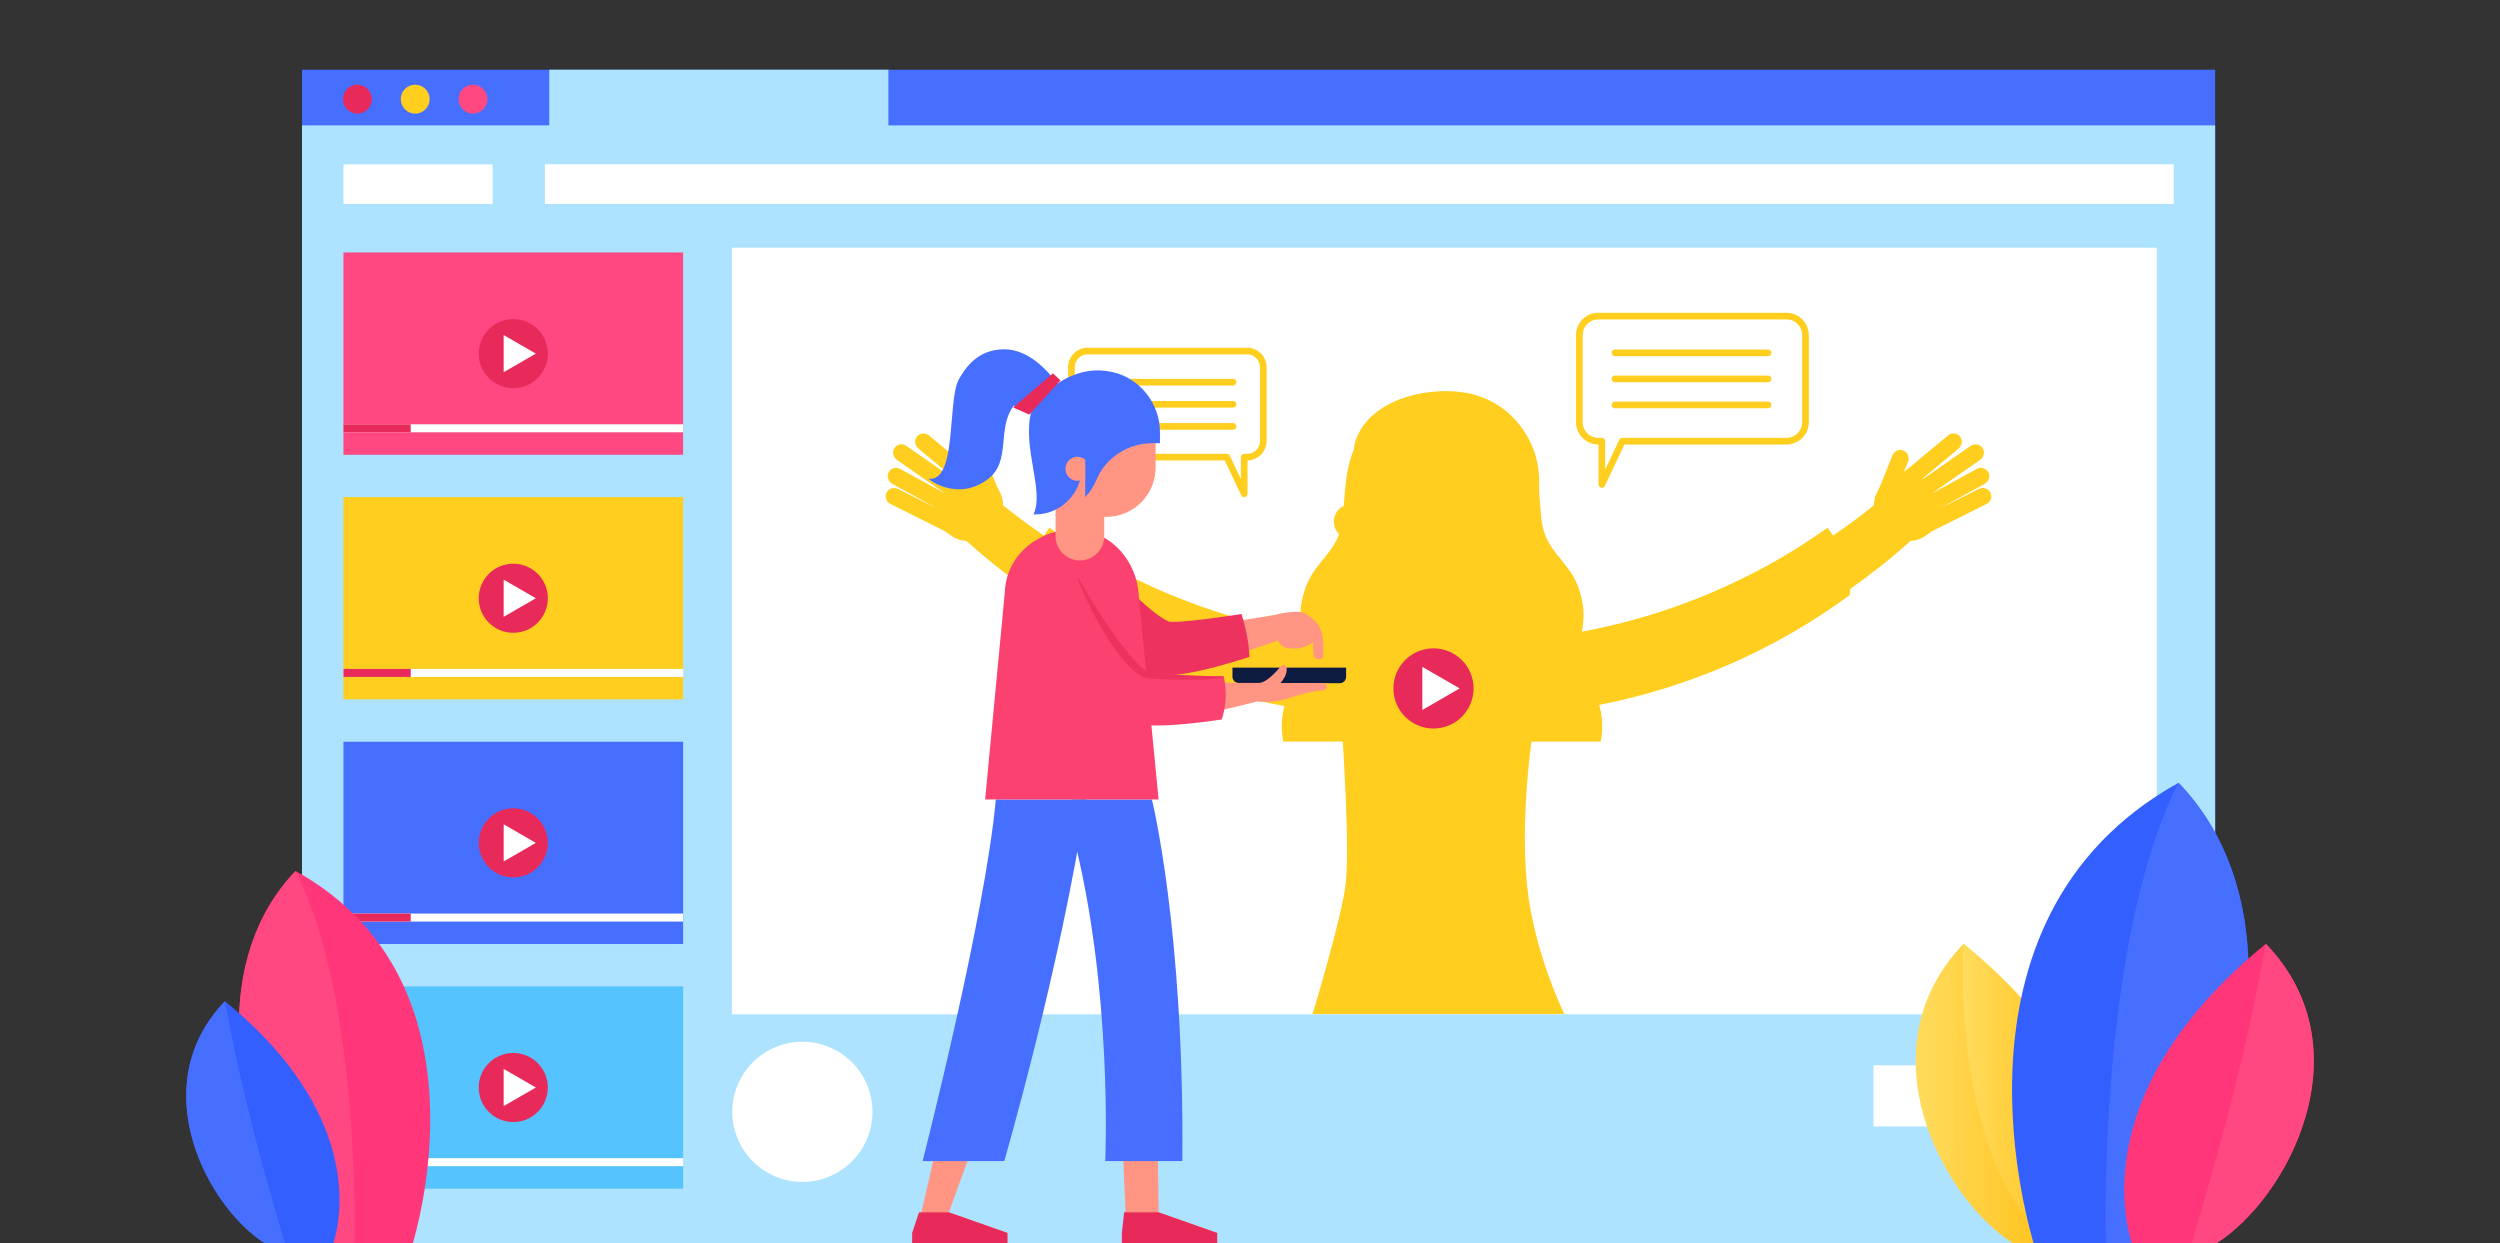 <?xml version="1.0" encoding="UTF-8" standalone="no"?>
<!DOCTYPE svg PUBLIC "-//W3C//DTD SVG 1.1//EN" "http://www.w3.org/Graphics/SVG/1.1/DTD/svg11.dtd">
<svg width="100%" height="100%" viewBox="0 0 750 373" version="1.1" xmlns="http://www.w3.org/2000/svg" xmlns:xlink="http://www.w3.org/1999/xlink" xml:space="preserve" xmlns:serif="http://www.serif.com/" style="fill-rule:evenodd;clip-rule:evenodd;stroke-linecap:round;stroke-linejoin:round;stroke-miterlimit:10;">
    <rect x="0" y="0" width="750" height="373" fill="#333333" stroke="none"/>
    <g id="OBJECTS" transform="matrix(1,0,0,1,0,-53)">
        <g>
            <g>
                <g>
                    <g>
                        <g>
                            <rect x="90.599" y="73.917" width="573.945" height="352.249" style="fill:rgb(71,111,255);"/>
                        </g>
                        <path d="M266.526,90.617L266.526,73.917L164.785,73.917L164.785,90.617L90.599,90.617L90.599,426.166L664.544,426.166L664.544,90.617L266.526,90.617Z" style="fill:rgb(173,227,255);fill-rule:nonzero;"/>
                        <g>
                            <rect x="219.548" y="127.311" width="427.491" height="229.991" style="fill:white;"/>
                            <g>
                                <rect x="163.464" y="102.277" width="488.648" height="11.926" style="fill:white;"/>
                                <g transform="matrix(-1,-1.22465e-16,1.22465e-16,-1,250.807,216.521)">
                                    <rect x="103.031" y="102.319" width="44.744" height="11.884" style="fill:white;"/>
                                </g>
                            </g>
                            <g transform="matrix(0.924,-0.383,0.383,0.924,-129.625,121.488)">
                                <circle cx="240.568" cy="386.579" r="21.02" style="fill:white;"/>
                            </g>
                            <rect x="562.031" y="372.592" width="85.009" height="18.347" style="fill:white;"/>
                        </g>
                    </g>
                    <g>
                        <path d="M107.213,78.414C104.818,78.414 102.877,80.355 102.877,82.749C102.877,85.144 104.818,87.085 107.213,87.085C109.607,87.085 111.549,85.144 111.549,82.749C111.548,80.355 109.607,78.414 107.213,78.414Z" style="fill:rgb(232,42,90);fill-rule:nonzero;"/>
                        <path d="M124.555,78.414C122.161,78.414 120.219,80.355 120.219,82.749C120.219,85.144 122.16,87.085 124.555,87.085C126.95,87.085 128.891,85.144 128.891,82.749C128.891,80.355 126.95,78.414 124.555,78.414Z" style="fill:rgb(255,206,31);fill-rule:nonzero;"/>
                        <path d="M141.897,78.414C139.502,78.414 137.561,80.355 137.561,82.749C137.561,85.144 139.502,87.085 141.897,87.085C144.291,87.085 146.232,85.144 146.232,82.749C146.233,80.355 144.292,78.414 141.897,78.414Z" style="fill:rgb(255,71,130);fill-rule:nonzero;"/>
                    </g>
                </g>
                <g>
                    <g>
                        <rect x="103.031" y="128.743" width="101.906" height="60.686" style="fill:rgb(255,71,130);"/>
                        <rect x="103.031" y="180.289" width="101.906" height="2.405" style="fill:white;"/>
                        <rect x="103.031" y="180.289" width="20.182" height="2.405" style="fill:rgb(232,42,90);"/>
                        <g>
                            <path d="M143.618,159.087C143.618,153.362 148.259,148.72 153.984,148.72C159.709,148.72 164.35,153.361 164.35,159.087C164.35,164.812 159.709,169.453 153.984,169.453C148.259,169.453 143.618,164.812 143.618,159.087Z" style="fill:rgb(232,42,90);fill-rule:nonzero;"/>
                            <path d="M160.753,159.087L151.103,164.657L151.103,153.516L155.928,156.301L160.753,159.087Z" style="fill:white;fill-rule:nonzero;"/>
                        </g>
                    </g>
                    <g>
                        <rect x="103.031" y="202.132" width="101.906" height="60.686" style="fill:rgb(255,206,31);"/>
                        <rect x="103.031" y="253.678" width="101.906" height="2.405" style="fill:white;"/>
                        <rect x="103.031" y="253.678" width="20.182" height="2.405" style="fill:rgb(232,42,90);"/>
                        <g>
                            <path d="M143.618,232.476C143.618,226.751 148.259,222.109 153.984,222.109C159.709,222.109 164.35,226.75 164.35,232.476C164.35,238.201 159.709,242.842 153.984,242.842C148.259,242.842 143.618,238.2 143.618,232.476Z" style="fill:rgb(232,42,90);fill-rule:nonzero;"/>
                            <path d="M160.753,232.476L151.103,238.046L151.103,226.904L160.753,232.476Z" style="fill:white;fill-rule:nonzero;"/>
                        </g>
                    </g>
                    <g>
                        <rect x="103.031" y="275.521" width="101.906" height="60.686" style="fill:rgb(71,111,255);"/>
                        <rect x="103.031" y="327.067" width="101.906" height="2.405" style="fill:white;"/>
                        <rect x="103.031" y="327.066" width="20.182" height="2.405" style="fill:rgb(232,42,90);"/>
                        <g>
                            <path d="M143.618,305.864C143.618,300.139 148.259,295.497 153.984,295.497C159.709,295.497 164.35,300.138 164.35,305.864C164.35,311.589 159.709,316.23 153.984,316.23C148.259,316.231 143.618,311.589 143.618,305.864Z" style="fill:rgb(232,42,90);fill-rule:nonzero;"/>
                            <path d="M160.753,305.864L155.928,308.65L151.103,311.435L151.103,300.293L155.928,303.079L160.753,305.864Z" style="fill:white;fill-rule:nonzero;"/>
                        </g>
                    </g>
                    <g>
                        <rect x="103.031" y="348.91" width="101.906" height="60.686" style="fill:rgb(84,195,254);"/>
                        <rect x="103.031" y="400.455" width="101.906" height="2.404" style="fill:white;"/>
                        <rect x="103.031" y="400.455" width="20.182" height="2.404" style="fill:rgb(232,42,90);"/>
                        <g>
                            <path d="M143.618,379.253C143.618,373.528 148.259,368.886 153.984,368.886C159.709,368.886 164.35,373.527 164.35,379.253C164.35,384.978 159.709,389.619 153.984,389.619C148.259,389.62 143.618,384.978 143.618,379.253Z" style="fill:rgb(232,42,90);fill-rule:nonzero;"/>
                            <path d="M160.753,379.253L155.928,382.039L151.103,384.824L151.103,373.682L155.928,376.468L160.753,379.253Z" style="fill:white;fill-rule:nonzero;"/>
                        </g>
                    </g>
                </g>
                <g>
                    <path d="M597.064,200.655C596.388,199.464 594.83,199.096 593.605,199.708L582.85,205.089L582.819,205.044L595.371,198.171C596.573,197.513 597.157,196.023 596.563,194.789C595.929,193.472 594.331,192.971 593.066,193.664L579.91,200.868L579.874,200.816L593.996,190.98C595.12,190.197 595.542,188.653 594.818,187.49C594.047,186.249 592.405,185.922 591.221,186.746L576.982,196.664L576.862,196.491L587.553,187.593C588.606,186.717 588.894,185.142 588.074,184.045C587.199,182.874 585.535,182.689 584.426,183.612L572.361,193.653L571.182,194.475L572.372,191.621C572.899,190.356 572.425,188.828 571.189,188.236C569.872,187.604 568.311,188.211 567.756,189.542C567.756,189.542 565.42,195.351 564.357,198.077C564.032,198.91 563.619,199.7 563.199,200.489C562.527,201.754 562.191,203.162 562.176,204.584C558.217,207.782 554.124,210.811 549.914,213.672C549.391,212.87 548.837,212.087 548.254,211.328C526.285,226.995 500.989,237.594 474.582,242.505C475.011,239.948 475.253,237.572 474.894,234.818C474.55,232.17 473.809,229.683 472.794,227.5C469.618,220.672 463.406,217.842 462.431,208.773C462.146,206.121 461.982,203.441 461.752,200.777L461.752,197.183C461.752,184.884 453.065,173.682 440.966,171.065C429.69,168.625 412.455,172.13 407.269,183.68C406.518,185.353 406.269,186.593 406.172,187.795C405.254,189.93 404.574,192.315 404.136,194.955C403.603,198.174 403.386,201.471 403.128,204.76C401.371,205.603 400.149,207.383 400.149,209.462C400.149,210.936 400.764,212.262 401.745,213.213C399.604,219.02 394.995,221.932 392.404,227.502C391.389,229.685 390.649,232.171 390.304,234.82C389.928,237.712 390.213,240.188 390.682,242.894C363.493,238.169 337.412,227.425 314.842,211.33C314.259,212.089 313.705,212.872 313.182,213.674C308.972,210.813 304.878,207.784 300.92,204.586C300.905,203.164 300.569,201.756 299.897,200.491C299.477,199.701 299.064,198.912 298.739,198.079C297.676,195.354 295.34,189.544 295.34,189.544C294.785,188.213 293.224,187.606 291.907,188.238C290.672,188.831 290.197,190.359 290.724,191.623L291.914,194.477L290.735,193.655L278.67,183.614C277.561,182.691 275.897,182.877 275.022,184.047C274.202,185.145 274.49,186.719 275.543,187.595L286.234,196.493L286.113,196.666L271.874,186.748C270.69,185.923 269.048,186.251 268.277,187.492C267.554,188.656 267.975,190.199 269.099,190.982L283.221,200.818L283.185,200.87L270.029,193.666C268.764,192.973 267.166,193.475 266.532,194.791C265.938,196.025 266.522,197.515 267.724,198.173L280.276,205.046L280.244,205.091L269.489,199.71C268.264,199.097 266.706,199.465 266.03,200.657C265.309,201.928 265.807,203.527 267.096,204.172L283.429,212.344L285.654,213.894C286.859,214.733 288.222,215.169 289.588,215.244C289.721,215.276 289.857,215.285 289.992,215.31C295.717,220.502 301.758,225.295 308.057,229.697C308.066,230.297 308.09,230.896 308.15,231.491C330.988,248.364 357.553,259.727 385.33,264.844C384.953,266.236 384.679,267.73 384.576,269.408C384.446,271.539 384.607,273.575 384.994,275.487L402.849,275.487C403.397,284.431 404.16,298.954 404.094,309.46C404.092,309.685 404.091,309.911 404.088,310.132C404.085,310.376 404.082,310.614 404.079,310.852C404.035,313.697 403.92,316.187 403.709,318.089C402.595,328.115 393.778,357.2 393.778,357.2L469.316,357.2C469.316,357.2 460.07,338.612 458.094,318.348C458.067,318.071 458.046,317.791 458.02,317.513C456.591,301.723 458.199,285.07 459.432,275.486L480.201,275.486C480.588,273.574 480.75,271.538 480.619,269.407C480.507,267.576 480.189,265.967 479.755,264.47C506.81,259.184 532.652,247.958 554.943,231.489C555.003,230.894 555.028,230.295 555.037,229.695C561.336,225.293 567.377,220.5 573.102,215.308C573.236,215.283 573.372,215.274 573.506,215.242C574.872,215.166 576.235,214.731 577.44,213.892L579.665,212.342L595.998,204.17C597.288,203.525 597.785,201.926 597.064,200.655Z" style="fill:rgb(255,206,31);fill-rule:nonzero;"/>
                    <g>
                        <g>
                            <g>
                                <g>
                                    <path d="M479.514,147.831L535.94,147.831C539.094,147.831 541.65,150.388 541.65,153.541L541.65,179.646C541.65,182.8 539.093,185.356 535.94,185.356L486.691,185.356L480.558,198.329L480.558,185.356L479.514,185.356C476.36,185.356 473.804,182.799 473.804,179.646L473.804,153.541C473.804,150.387 476.361,147.831 479.514,147.831Z" style="fill:none;fill-rule:nonzero;stroke:rgb(255,206,31);stroke-width:2px;"/>
                                </g>
                                <path d="M484.492,158.856L530.413,158.856" style="fill:none;fill-rule:nonzero;stroke:rgb(255,206,31);stroke-width:2px;"/>
                                <path d="M484.492,166.673L530.413,166.673" style="fill:none;fill-rule:nonzero;stroke:rgb(255,206,31);stroke-width:2px;"/>
                            </g>
                            <path d="M484.492,174.489L530.413,174.489" style="fill:none;fill-rule:nonzero;stroke:rgb(255,206,31);stroke-width:2px;"/>
                        </g>
                        <g>
                            <g>
                                <g>
                                    <path d="M374.144,158.313L326.285,158.313C323.61,158.313 321.442,160.481 321.442,163.156L321.442,185.298C321.442,187.973 323.61,190.141 326.285,190.141L368.057,190.141L373.259,201.144L373.259,190.141L374.145,190.141C376.82,190.141 378.988,187.973 378.988,185.298L378.988,163.156C378.987,160.481 376.819,158.313 374.144,158.313Z" style="fill:none;fill-rule:nonzero;stroke:rgb(255,206,31);stroke-width:2px;"/>
                                </g>
                                <path d="M369.922,167.664L330.973,167.664" style="fill:none;fill-rule:nonzero;stroke:rgb(255,206,31);stroke-width:2px;"/>
                                <path d="M369.922,174.294L330.973,174.294" style="fill:none;fill-rule:nonzero;stroke:rgb(255,206,31);stroke-width:2px;"/>
                            </g>
                            <path d="M369.922,180.924L330.973,180.924" style="fill:none;fill-rule:nonzero;stroke:rgb(255,206,31);stroke-width:2px;"/>
                        </g>
                    </g>
                </g>
            </g>
            <g>
                <path d="M418.02,259.526C418.02,252.884 423.405,247.499 430.047,247.499C436.689,247.499 442.074,252.884 442.074,259.526C442.074,266.168 436.689,271.553 430.047,271.553C423.405,271.553 418.02,266.169 418.02,259.526Z" style="fill:rgb(232,42,90);fill-rule:nonzero;"/>
                <path d="M437.9,259.526L426.704,265.99L426.704,253.063L432.302,256.295L437.9,259.526Z" style="fill:white;fill-rule:nonzero;"/>
            </g>
        </g>
        <g>
            <g>
                <g>
                    <path d="M311.958,217.18C313.571,215.454 315.761,214.47 318.124,214.41C318.139,214.409 318.333,214.407 318.347,214.407C320.57,214.407 322.689,215.242 324.315,216.759C324.376,216.817 324.435,216.879 324.489,216.945C329.403,222.965 343.566,239.011 350.336,241.358C350.611,241.402 351.1,241.448 351.944,241.448C359.548,241.448 380.396,237.826 382.748,237.413L382.75,237.423C384.797,236.733 388.687,236.524 388.733,236.524C389.204,236.524 389.632,236.554 389.996,236.616C391.779,236.918 393.114,238.027 394.225,239.044C397.061,241.639 397.005,245.256 396.961,248.163C396.952,248.722 396.943,249.278 396.954,249.876C396.943,251.224 394.399,251.096 394.099,249.581C393.988,249.024 393.933,246.075 393.903,245.628C393.82,245.631 390.765,248.461 385.796,247.294C384.38,246.961 383.762,245.926 383.398,245.118C377.494,247.275 358.9,253.778 349.365,253.778C348.368,253.777 347.475,253.706 346.705,253.566C336.804,251.754 315.115,232.489 313.32,230.883C311.121,229.327 309.746,226.804 309.633,224.107L309.609,223.519C309.51,221.157 310.345,218.906 311.958,217.18Z" style="fill:rgb(255,149,130);fill-rule:nonzero;"/>
                    <path d="M310.577,215.888C312.539,213.789 315.203,212.593 318.006,212.523C318.028,212.521 318.325,212.516 318.347,212.516C321.05,212.516 323.627,213.531 325.621,215.391C325.741,215.506 325.855,215.628 325.953,215.749C332.558,223.841 345.064,237.347 350.788,239.51C350.984,239.531 351.344,239.556 351.944,239.556C356.323,239.556 365.309,238.306 372.437,237.196C373.779,241.468 374.64,245.705 374.846,250.06C366.568,252.74 356.014,255.666 349.365,255.666L349.363,255.666C348.254,255.665 347.244,255.583 346.365,255.423C336.13,253.55 314.904,234.831 312.137,232.357C309.519,230.462 307.88,227.415 307.745,224.181L307.721,223.596C307.6,220.726 308.615,217.989 310.577,215.888Z" style="fill:rgb(237,50,96);fill-rule:nonzero;"/>
                </g>
                <g>
                    <g>
                        <g>
                            <path d="M336.973,400.581L347.366,400.581L347.576,416.696L365.153,422.883L365.153,426.166L336.558,426.166L337.913,422.883L336.973,400.581Z" style="fill:rgb(255,149,130);fill-rule:nonzero;"/>
                            <path d="M347.576,416.696L365.153,422.883L365.153,426.166L336.558,426.166L336.558,422.883L337.239,416.696L347.576,416.696Z" style="fill:rgb(232,42,90);fill-rule:nonzero;"/>
                        </g>
                        <g>
                            <path d="M280.137,400.581L290.531,400.581L284.663,416.696L302.24,422.883L302.24,426.166L273.645,426.166L275,422.883L280.137,400.581Z" style="fill:rgb(255,149,130);fill-rule:nonzero;"/>
                            <path d="M284.663,416.696L302.24,422.883L302.24,426.166L273.645,426.166L273.645,422.883L275.708,416.696L284.663,416.696Z" style="fill:rgb(232,42,90);fill-rule:nonzero;"/>
                        </g>
                    </g>
                    <g>
                        <path d="M321.747,303.765L321.747,292.83L345.565,292.83C345.565,292.83 355.327,331.965 354.704,401.322L331.571,401.322C331.571,401.322 333.937,349.897 321.835,303.127C321.808,303.34 321.775,303.552 321.747,303.765Z" style="fill:rgb(71,111,255);fill-rule:nonzero;"/>
                        <path d="M298.747,292.83L325.78,292.83C318.331,342.609 301.281,401.322 301.281,401.322L276.782,401.322C276.783,401.322 295.54,328.084 298.747,292.83Z" style="fill:rgb(71,111,255);fill-rule:nonzero;"/>
                    </g>
                </g>
                <path d="M321.559,212.191L323.024,212.191C323.41,212.191 323.795,212.201 324.178,212.222C333.6,212.727 340.941,221.638 341.556,230.966C341.602,231.66 347.577,292.83 347.577,292.83L295.54,292.83L301.422,230.966C301.735,220.525 309.868,212.734 320.505,212.217C320.856,212.2 321.207,212.191 321.559,212.191Z" style="fill:rgb(250,65,111);fill-rule:nonzero;"/>
                <g>
                    <path d="M314.387,182.279C314.387,173.465 321.448,166.301 330.221,166.133C339.275,165.96 346.685,173.542 346.685,182.597L346.685,193.241C346.685,201.423 340.052,208.055 331.87,208.055L331.268,208.055L331.268,213.843C331.268,217.875 328,221.143 323.968,221.143C319.936,221.143 316.668,217.875 316.668,213.843L316.668,203.993C316.668,197.929 316.178,191.851 314.805,185.944C314.531,184.766 314.387,183.54 314.387,182.279Z" style="fill:rgb(255,149,130);fill-rule:nonzero;"/>
                    <path d="M347.991,182.597C347.991,174.125 342.007,166.408 333.672,164.605C329.563,163.716 323.897,163.627 317.147,168.127C316.814,167.716 310.189,157.544 300.939,157.794C294.577,157.966 290.621,161.424 287.634,166.867C284.167,173.185 287.168,197.605 278.668,196.605C278.025,196.529 287.093,203.696 296.314,196.794C303.54,191.385 298.896,181.462 304.153,174.677C304.756,174.983 305.384,175.245 306.034,175.45C306.781,175.685 307.577,175.802 308.393,175.949C308.793,176.021 309.119,176.149 309.407,176.313C306.526,187.426 313.443,200.214 310.028,207.322C310.097,207.324 310.165,207.326 310.234,207.327C318.122,207.512 324.564,201.041 324.564,193.151L324.564,192.919C324.564,192.274 325.564,192.275 325.564,192.919L325.564,202.135C327.1,200.552 328.178,198.749 328.932,196.934C331.734,190.192 338.503,185.952 345.804,185.959L347.99,185.961L347.99,182.597L347.991,182.597Z" style="fill:rgb(71,111,255);fill-rule:nonzero;"/>
                    <path d="M323.222,190.034C324.121,190.034 324.933,190.375 325.565,190.92L325.565,196.351C324.934,196.896 324.122,197.237 323.222,197.237C321.233,197.237 319.62,195.624 319.62,193.635C319.62,191.647 321.232,190.034 323.222,190.034Z" style="fill:rgb(255,149,130);fill-rule:nonzero;"/>
                    <path d="M303.927,175.239L308.792,177.372L318.147,167.127L315.871,164.993L303.927,175.239Z" style="fill:rgb(232,42,90);fill-rule:nonzero;"/>
                </g>
                <g>
                    <path d="M403.836,253.281L403.831,256.069C403.829,257.112 402.984,257.956 401.941,257.956C401.939,257.956 371.625,257.903 371.625,257.903C371.125,257.902 370.643,257.702 370.29,257.347C369.936,256.992 369.736,256.51 369.738,256.009L369.743,253.282L403.836,253.282L403.836,253.281Z" style="fill:rgb(14,28,65);fill-rule:nonzero;"/>
                    <path d="M397.182,257.913C397.182,257.913 390.096,257.904 384.193,257.896C384.789,257.143 385.332,256.349 385.691,255.459C385.971,254.762 386.39,253.014 385.364,252.62C384.423,252.259 383.653,253.649 383.098,254.232C381.73,255.669 379.598,257.732 377.771,257.888C376.892,257.887 376.368,257.886 376.368,257.886C376.366,257.886 375.332,257.888 375.332,257.888C362.707,257.888 346.862,257.453 343.402,256.232C337.133,252.765 325.918,234.53 322.106,227.757C322.065,227.683 322.017,227.612 321.968,227.544C320.576,225.705 318.553,224.507 316.269,224.17C315.839,224.106 315.411,224.076 314.986,224.076C310.616,224.076 306.891,227.348 306.324,231.687L306.246,232.272C305.895,234.948 306.818,237.668 308.72,239.579C310.214,241.468 328.287,264.159 337.733,267.635C339.788,268.391 342.719,268.759 346.692,268.759C358.292,268.759 375.034,263.86 377.057,263.459C377.844,263.527 378.626,263.575 379.374,263.575C383.088,263.575 385.643,262.756 387.696,262.098C389.01,261.677 394.348,260.044 397.181,260.127C397.346,260.132 399.057,258.793 397.182,257.913Z" style="fill:rgb(255,149,130);fill-rule:nonzero;"/>
                    <path d="M304.373,232.023L304.451,231.442C305.14,226.164 309.67,222.185 314.987,222.185C315.504,222.185 316.024,222.222 316.545,222.299C319.321,222.709 321.782,224.165 323.495,226.429C323.593,226.562 323.683,226.701 323.753,226.83C328.881,235.939 338.902,251.401 344.174,254.496C346.531,255.22 355.441,255.762 367.112,255.937C368.107,260.384 367.838,264.674 366.551,268.844C360.499,269.749 352.922,270.65 346.692,270.65C342.492,270.65 339.348,270.244 337.079,269.409C327.319,265.817 309.606,243.742 307.3,240.832C305.046,238.515 303.952,235.232 304.373,232.023Z" style="fill:rgb(250,65,111);fill-rule:nonzero;"/>
                    <path d="M323.494,226.428C323.592,226.561 323.682,226.7 323.752,226.829C328.88,235.938 338.901,251.4 344.173,254.495C346.53,255.219 355.44,255.761 367.111,255.936C367.419,257.313 345.67,257.065 343.401,256.231C333.642,252.639 321.781,224.165 323.494,226.428Z" style="fill:rgb(237,50,96);fill-rule:nonzero;"/>
                </g>
            </g>
        </g>
        <g>
            <g>
                <g>
                    <path d="M604.197,426.166L629.227,426.166C629.34,425.105 645.914,382.552 589.074,336.141C558.666,367.797 582.693,412.797 604.197,426.166Z" style="fill:url(#_Linear1);fill-rule:nonzero;"/>
                </g>
                <g>
                    <path d="M616.761,426.166L629.228,426.166C629.341,425.105 645.915,382.552 589.075,336.141C587.416,370.429 595.257,412.797 616.761,426.166Z" style="fill:url(#_Linear2);fill-rule:nonzero;"/>
                </g>
                <g>
                    <path d="M651.477,426.166L610.126,426.166C610.013,425.105 578.944,329.311 653.557,287.833C683.966,319.489 679.76,373.687 651.477,426.166Z" style="fill:rgb(51,95,255);fill-rule:nonzero;"/>
                </g>
                <g>
                    <path d="M651.477,426.166L631.767,426.166C631.654,425.105 629.361,335.447 653.557,287.833C683.966,319.489 679.76,373.687 651.477,426.166Z" style="fill:rgb(71,111,255);fill-rule:nonzero;"/>
                </g>
                <g>
                    <path d="M664.638,426.166L639.608,426.166C639.495,425.105 622.921,382.552 679.761,336.141C710.169,367.797 686.142,412.797 664.638,426.166Z" style="fill:rgb(255,54,121);fill-rule:nonzero;"/>
                </g>
                <g>
                    <path d="M664.638,426.166L657.545,426.166C657.432,425.105 671.471,382.365 679.76,336.141C710.169,367.797 686.142,412.797 664.638,426.166Z" style="fill:rgb(255,71,130);fill-rule:nonzero;"/>
                </g>
            </g>
            <g>
                <g>
                    <path d="M90.363,426.166L123.805,426.166C123.896,425.308 149.023,347.836 88.681,314.292C64.089,339.893 67.49,383.725 90.363,426.166Z" style="fill:rgb(255,54,121);fill-rule:nonzero;"/>
                </g>
                <g>
                    <path d="M90.363,426.166L106.303,426.166C106.394,425.308 108.249,352.799 88.681,314.292C64.089,339.893 67.49,383.725 90.363,426.166Z" style="fill:rgb(255,71,130);fill-rule:nonzero;"/>
                </g>
                <g>
                    <path d="M79.72,426.166L99.963,426.166C100.054,425.308 113.458,390.894 67.49,353.36C42.897,378.961 62.329,415.354 79.72,426.166Z" style="fill:rgb(51,95,255);fill-rule:nonzero;"/>
                </g>
                <g>
                    <path d="M79.72,426.166L85.456,426.166C85.547,425.308 74.193,390.743 67.49,353.36C42.897,378.961 62.329,415.354 79.72,426.166Z" style="fill:rgb(71,111,255);fill-rule:nonzero;"/>
                </g>
            </g>
        </g>
    </g>
    <defs>
        <linearGradient id="_Linear1" x1="0" y1="0" x2="1" y2="0" gradientUnits="userSpaceOnUse" gradientTransform="matrix(-56.864,6.96383e-15,-6.96383e-15,-56.864,631.561,381.154)"><stop offset="0" style="stop-color:rgb(255,183,0);stop-opacity:1"/><stop offset="1" style="stop-color:rgb(255,220,94);stop-opacity:1"/></linearGradient>
        <linearGradient id="_Linear2" x1="0" y1="0" x2="1" y2="0" gradientUnits="userSpaceOnUse" gradientTransform="matrix(-42.701,5.22939e-15,-5.22939e-15,-42.701,631.561,381.154)"><stop offset="0" style="stop-color:rgb(255,183,0);stop-opacity:1"/><stop offset="1" style="stop-color:rgb(255,220,94);stop-opacity:1"/></linearGradient>
    </defs>
</svg>

